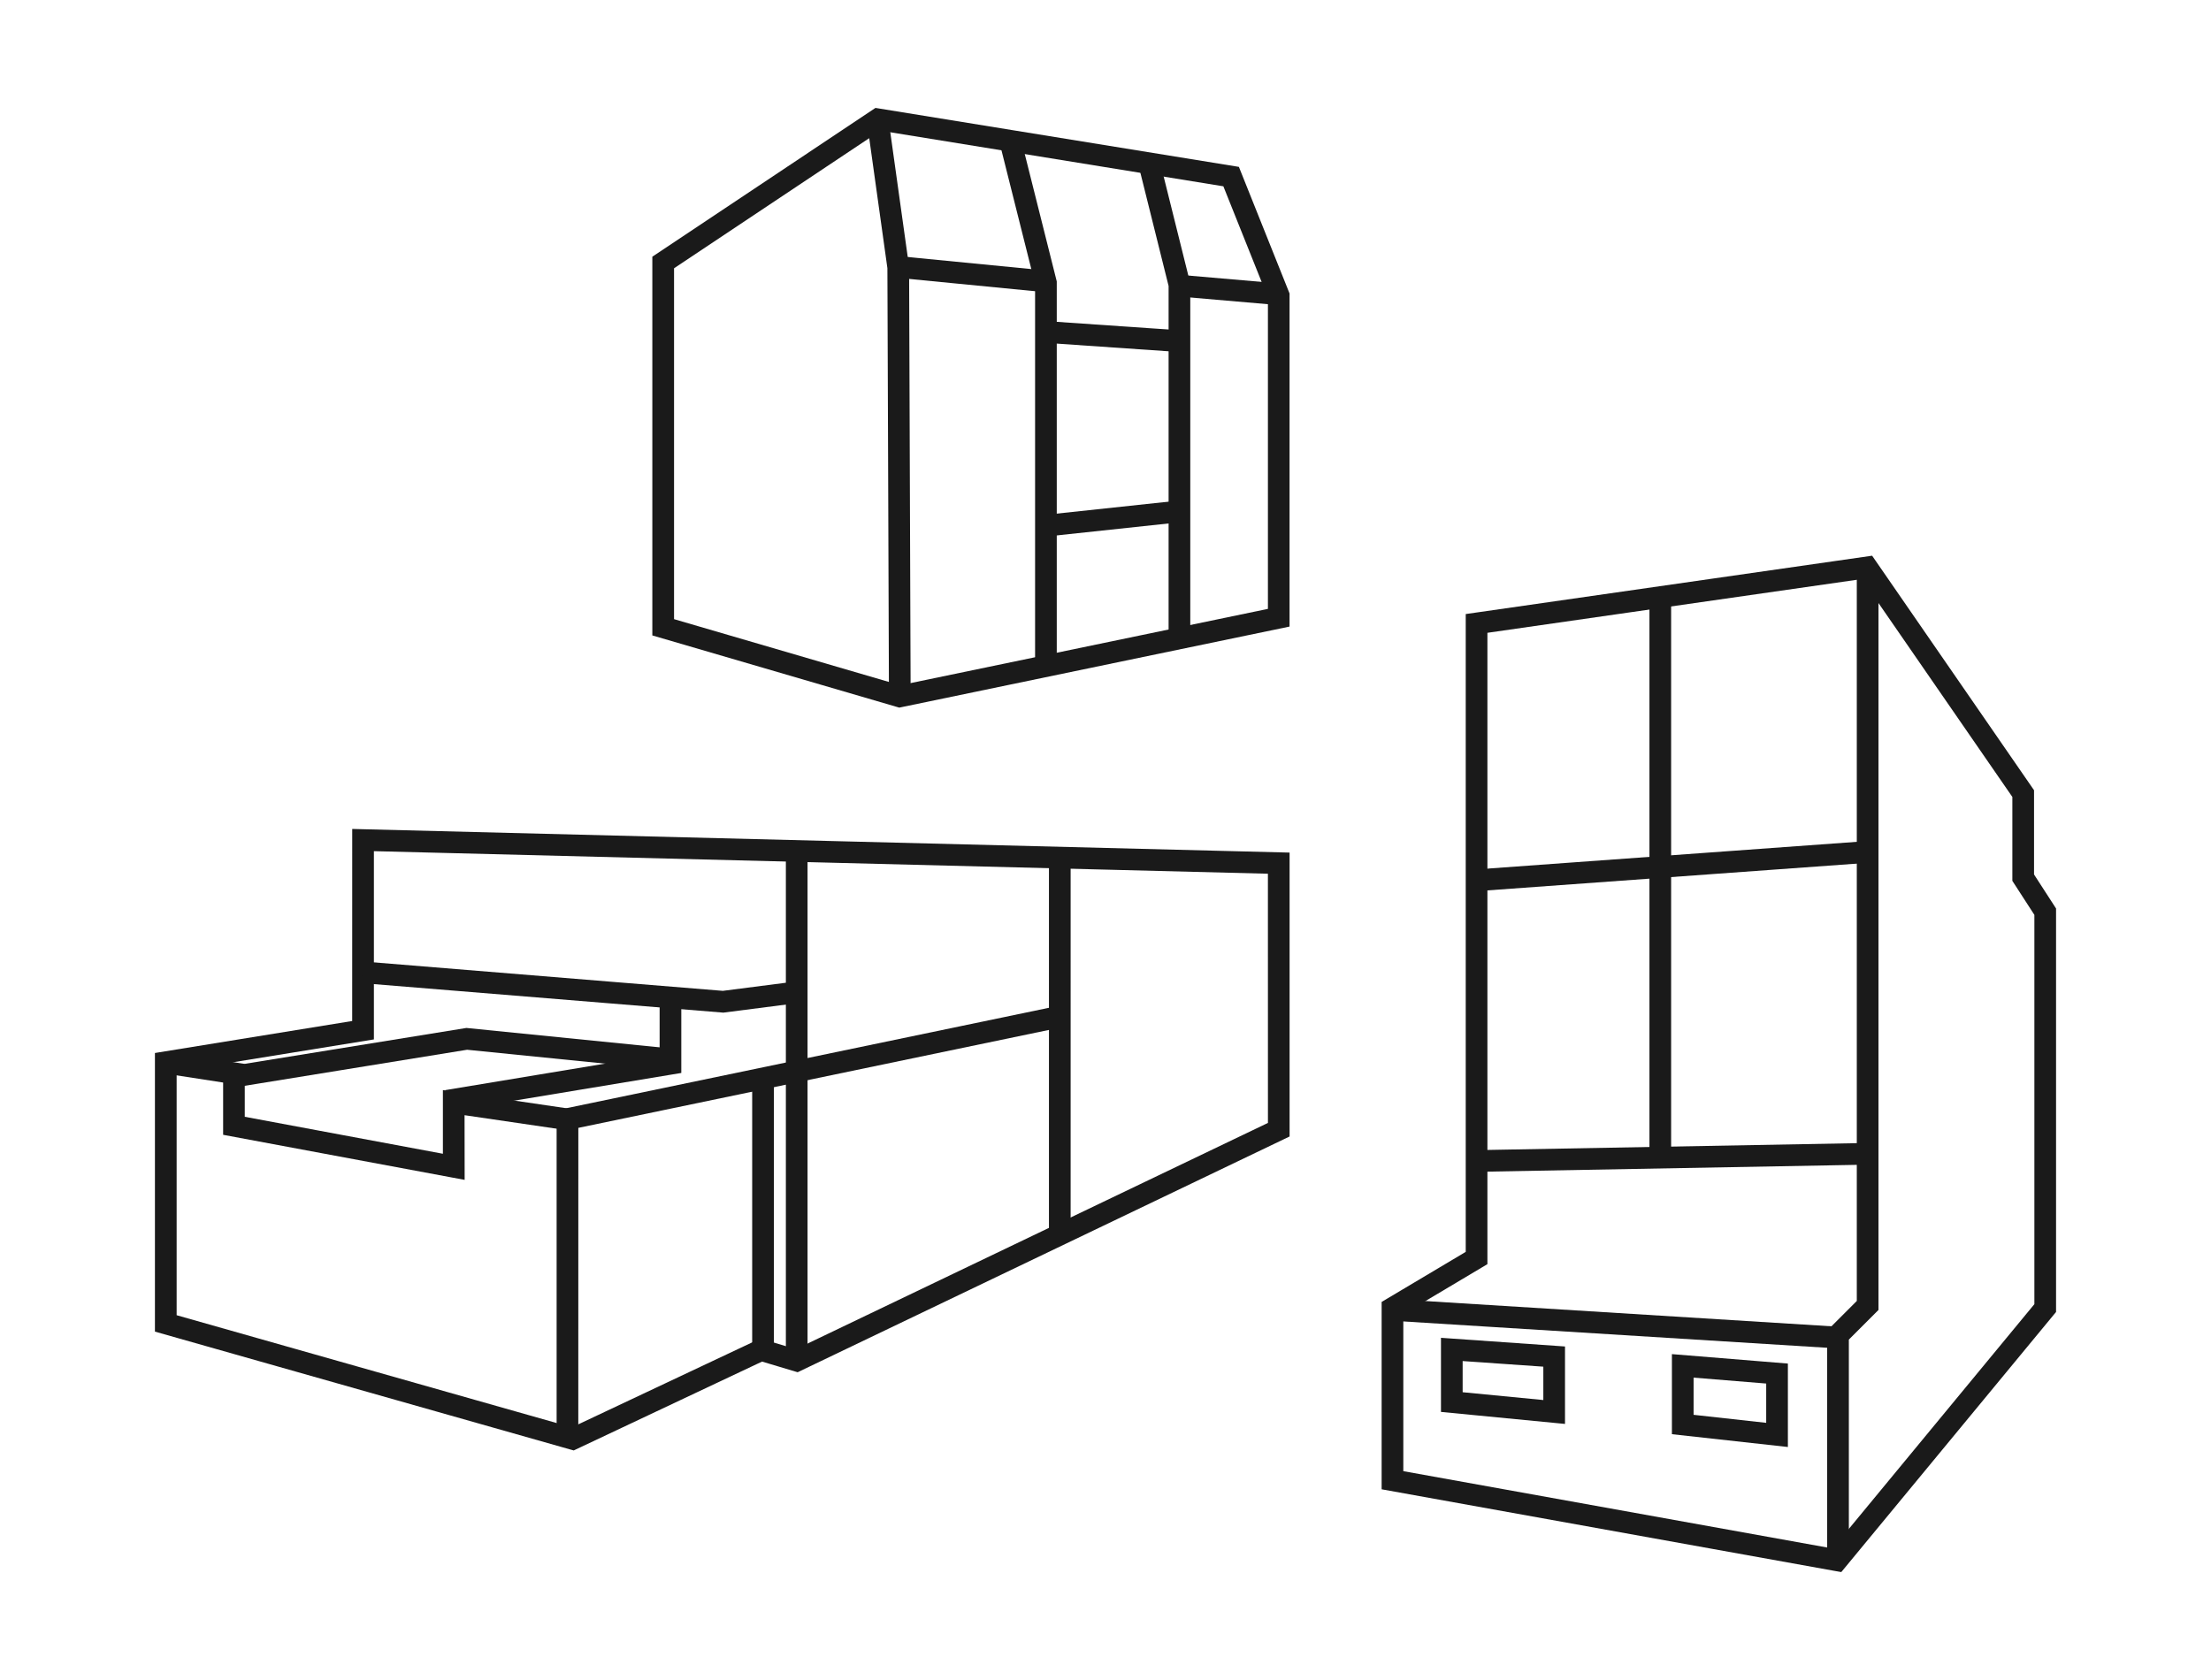 <svg xmlns="http://www.w3.org/2000/svg" width="204" height="155" viewBox="0 0 204 155"><defs><style>.a{fill:#1a1a1a}</style></defs><path class="a" d="M80.775 9.959l.388.063 33.145 5.378 4.674 11.685v30.738l-36.01 7.48-.24-.07-22.544-6.592v-34.95zm32.1 7.234l-31.64-5.134-19.043 12.7v32.38l20.866 6.1 33.928-7.048V27.47z"/><path class="a" d="M82.02 64.277l-.143-39.526-1.9-13.6 1.981-.277 1.92 13.739.143 39.661zm15.483-2.789h-2v-35.27L92.22 13.146l1.94-.487 3.343 13.312zm12.319-2.51h-2V26.394l-2.774-11.135 1.941-.483 2.833 11.373z"/><path class="a" d="M96.406 26.964L82.64 25.62l.194-1.991L96.6 24.973zm12.348 5.52l-12.412-.854.137-2 12.412.854zM96.609 49.507l-.213-1.989 12.472-1.334.213 1.989zm21.29-21.355l-9.162-.791.172-1.993 9.162.791zm51.99 116.927l-.576-.1-41.835-7.538v-17.292l.489-.291 7.27-4.328V56.668l.858-.123 36.638-5.261.352.51 14.587 21.132v7.775l2.032 3.14v37.234l-.229.277zm-40.411-9.313l39.614 7.138 18.612-22.549V84.43l-2.032-3.14v-7.743l-13.881-20.109-34.554 4.961v58.265l-.489.291-7.27 4.328z"/><path class="a" d="M170.586 143.651h-2v-20.859l2.733-2.733V52.592h2v68.3l-2.733 2.733z"/><path class="a" d="M169.305 124.426l-40.447-2.515.124-2 40.447 2.515zm-32.933-16.286l-.037-2 35.746-.656.037 2z"/><path class="a" d="M154.188 107.136h-2V55.32h2z"/><path class="a" d="M136.426 82.23l-.145-2 36.184-2.624.145 2zm-3.473 41.231l11.444.8v7.147l-11.444-1.109zm9.444 2.663l-7.444-.518v2.876l7.444.721zm11.864-1.158l10.7.871v7.7l-10.7-1.182zm8.7 2.715l-6.7-.546v3.432l6.7.74zM32.498 76.5l86.487 2.182v26.2l-.568.272-44.821 21.485-3.284-.984-17.375 8.2-.361-.1-38.281-10.866V97.176l18.2-2.952zm84.487 4.132L34.498 78.55v17.373l-18.2 2.952v22.5l36.467 10.351 17.39-8.2 3.277.982 43.556-20.879z"/><path class="a" d="M53.357 131.807h-2v-29.348l.8-.166 45.778-9.529.408 1.958-44.982 9.364z"/><path class="a" d="M98.783 114.26h-2V79.002h2zM66.736 93.452l-.1-.009-33.284-2.717.163-1.993 33.179 2.708 6.688-.86.255 1.983z"/><path class="a" d="M74.509 125.441h-2v-46.44h2zm-31.638-16.556l-1.184-.221-21.1-3.938v-4.824l-5.447-.84.3-1.977 7.143 1.1v4.878l18.281 3.412v-5.874l1.145.168 10.577 1.553-.291 1.979-9.432-1.385z"/><path class="a" d="M41.407 102.575l-.327-1.973 19.781-3.279V91.96h2v7.059l-.836.138z"/><path class="a" d="M21.84 100.324l-.32-1.975 21.514-3.484.131.013 18.924 1.9-.2 1.99-18.793-1.891zm49.561 24.147h-2v-24.454h2z"/><path fill="none" d="M0 0h204v155H0z"/></svg>